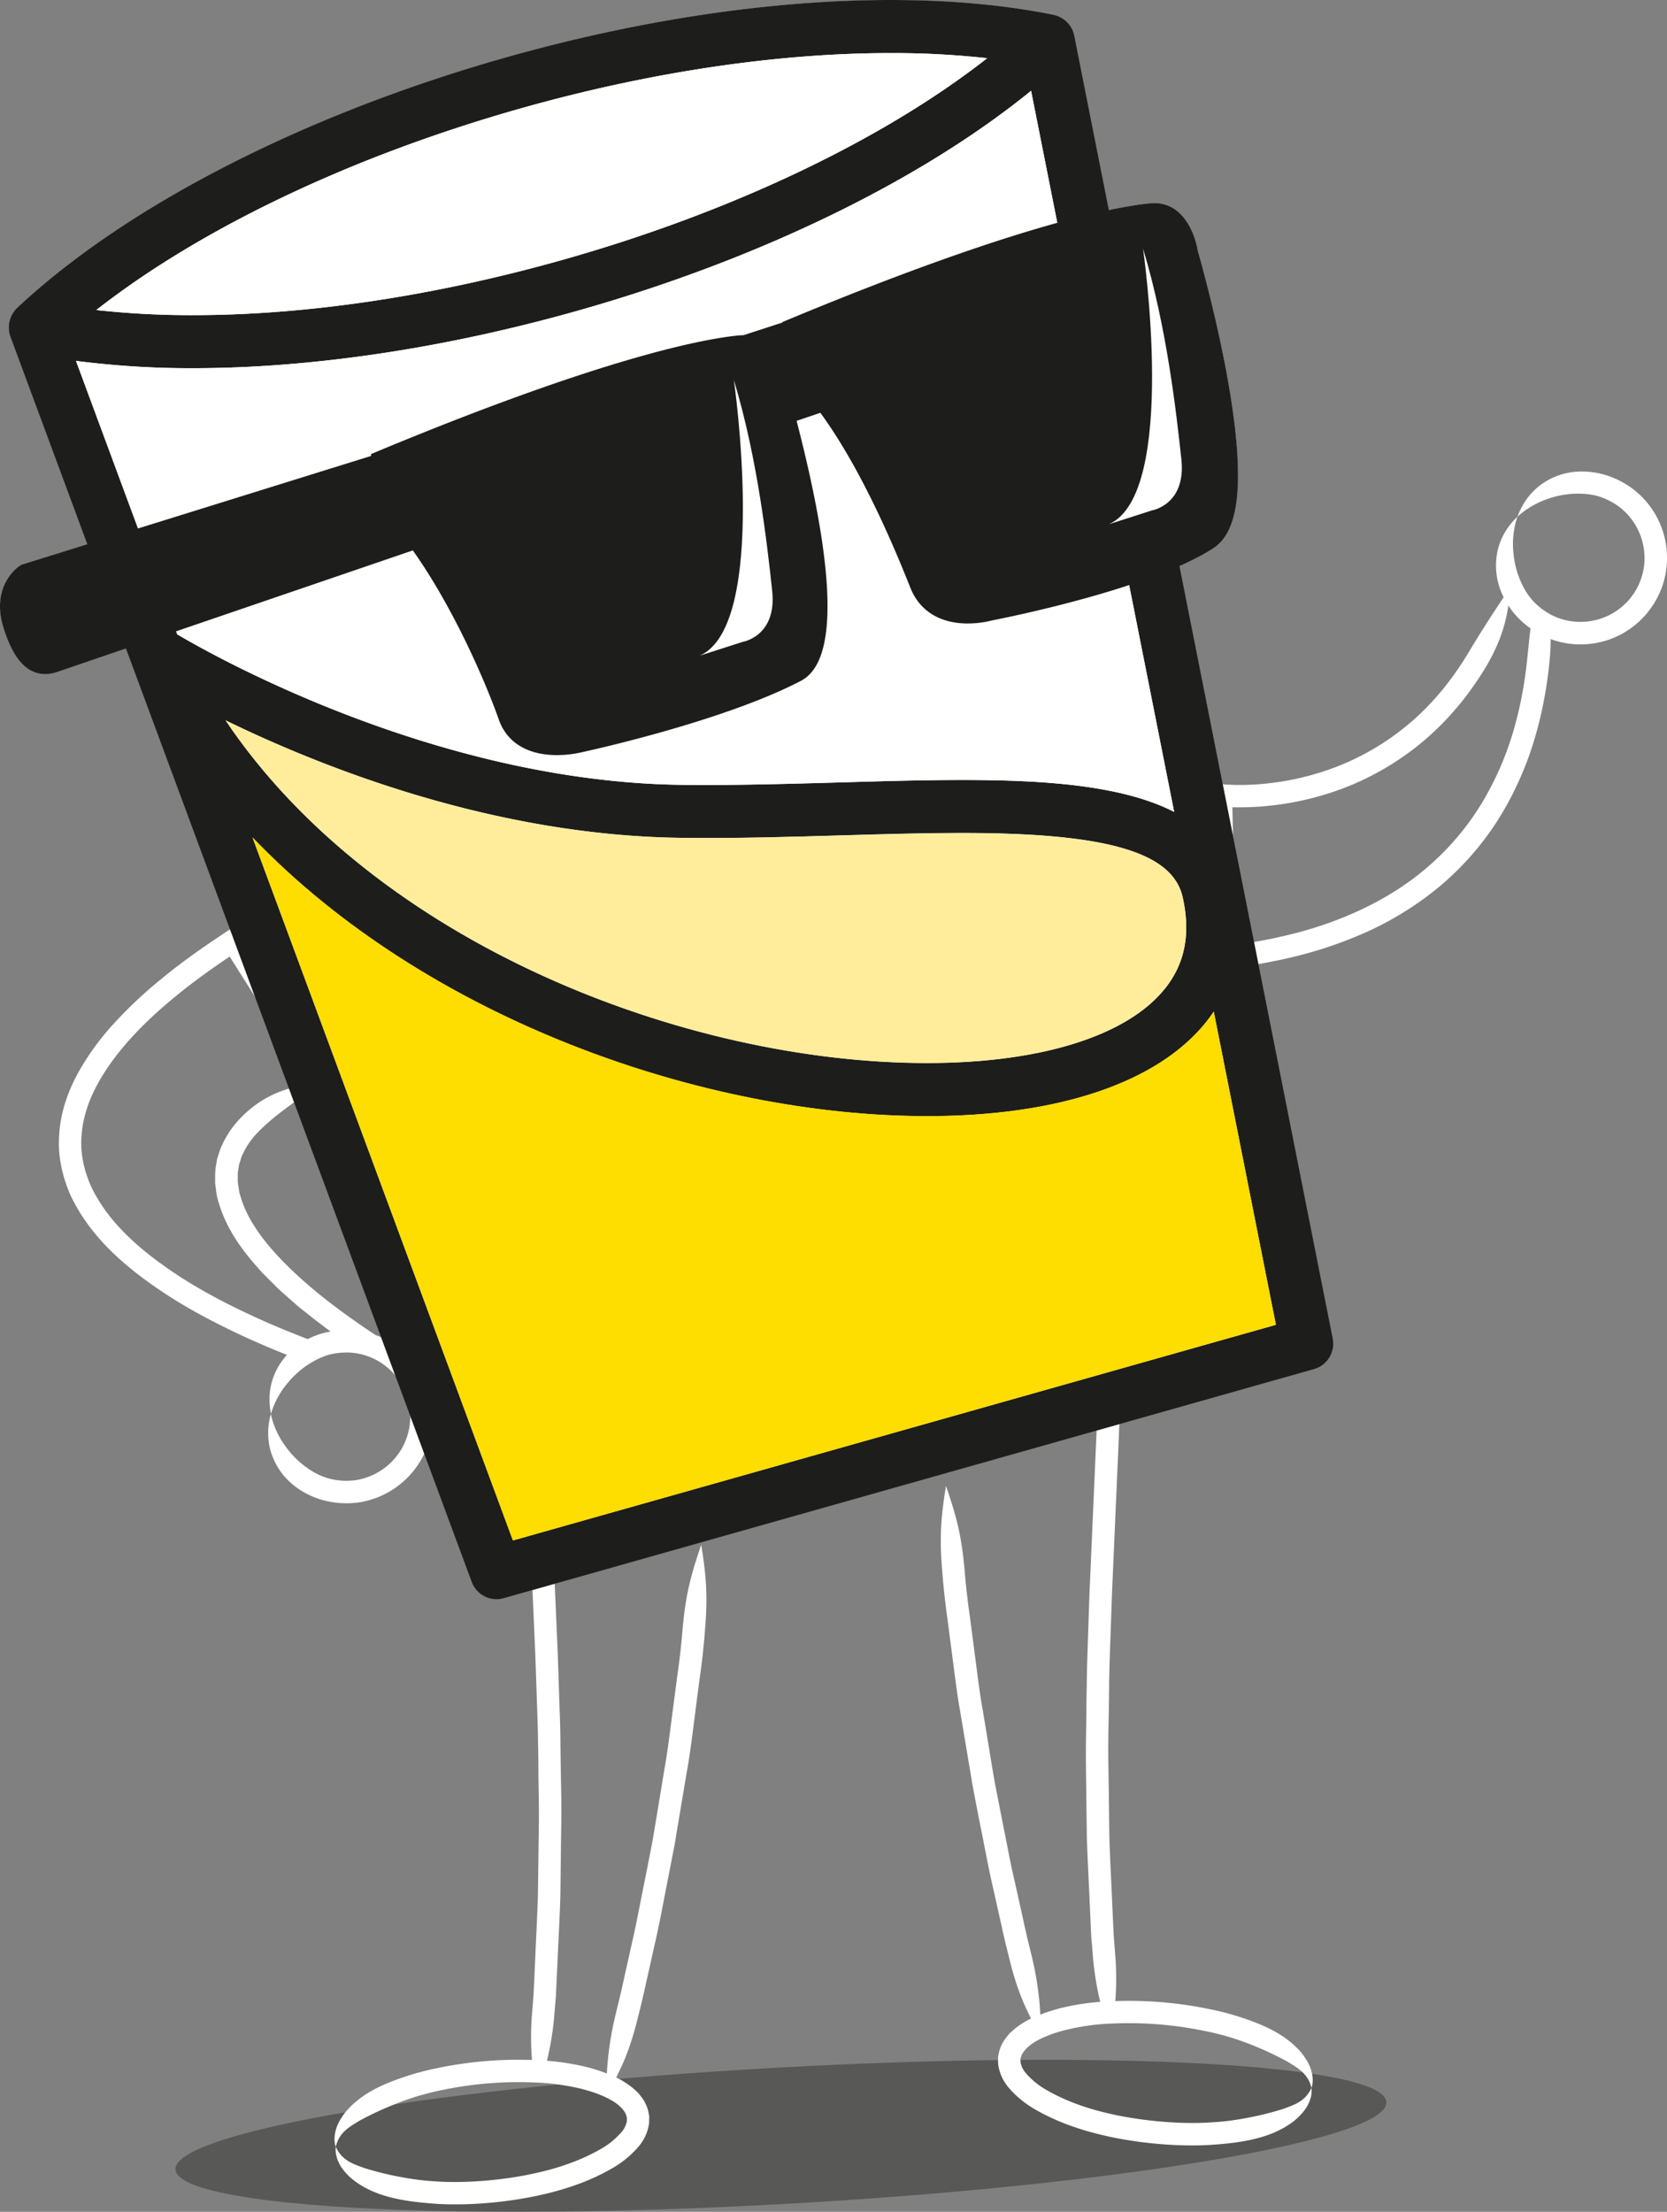 <svg xmlns="http://www.w3.org/2000/svg" viewBox="0 0 1139.47 1511.27"><rect x="0" y="0" width="1139.47" height="1511.27" fill="#808080" stroke="none"/><defs><style>.cls-1{isolation:isolate;}.cls-2{fill:#fff;}.cls-3,.cls-4{fill:#1d1d1b;}.cls-3{opacity:0.4;mix-blend-mode:multiply;}.cls-5{fill:#ffed9b;}.cls-6{fill:#fedd00;}</style></defs><title>Risorsa 1</title><g class="cls-1"><g id="Livello_2" data-name="Livello 2"><g id="Grafica"><path class="cls-2" d="M339.42,1092.54a18.08,18.08,0,0,1-16.87-11.75L86.16,442.9l-46.5,15.88a25.58,25.58,0,0,1-8.72,1.63c-16.4,0-24-17.76-28.28-31.11-9.33-29.11,10.08-42,10.91-42.57l1-.68L59.88,372,7.22,229.89a1.79,1.79,0,0,1-.06-.24c0-.07,0-.14,0-.21s-.09-.26-.14-.38-.14-.35-.19-.54a17.18,17.18,0,0,1-.42-2,1.56,1.56,0,0,0,0-.16.94.94,0,0,1,0-.18,17.91,17.91,0,0,1-.15-3.27l.06-.79a19.17,19.17,0,0,1,.48-3,1,1,0,0,0,0-.2l0-.11a18.84,18.84,0,0,1,1.18-3l.06-.16a1.57,1.57,0,0,1,.08-.2,1.18,1.18,0,0,1,.11-.16,1.57,1.57,0,0,0,.13-.19A17.61,17.61,0,0,1,10,212.41a19.1,19.1,0,0,1,1.75-1.91C86.43,140.66,208.2,78.29,345.89,39.38,436.73,13.71,527.64.14,608.79.14,649.55.14,687,3.57,720.12,10.33a17.34,17.34,0,0,1,2.44.68,17.58,17.58,0,0,1,3,1.42l.21.1.18.08.13.11a1,1,0,0,0,.18.14,17.74,17.74,0,0,1,2.59,2l.1.1.12.12A19.39,19.39,0,0,1,731,17.33l.17.24.29.41A17,17,0,0,1,733,20.82l.12.35a19,19,0,0,1,.68,1.89c.05.2.09.4.13.6L734,24a2.32,2.32,0,0,0,.08.24c0,.07,0,.14.07.21l23.67,119.26.14,0A260.76,260.76,0,0,1,786.45,139c.93-.09,1.85-.13,2.75-.13,17.77,0,26.93,17.37,29.38,32.25,6.61,23.52,18.56,69.35,24.33,112.2,7,51.54,2.68,80.45-13.48,91a167.69,167.69,0,0,1-23.26,12.25l-.1,0L910.84,914.54a18.1,18.1,0,0,1-12.76,20.82l-553.76,156.5A18.16,18.16,0,0,1,339.42,1092.54Z"/><path class="cls-2" d="M826.62,536.14l0,1.9c.06,2.55.12,5.05.18,7.54q.13,5.36.26,10.5.35,14.3.65,26.25c.38,15.95.71,28.84,1,38.95.58,23.36.83,33.82.83,33.82s.06,2.36.17,6.82l0,.86a4.56,4.56,0,0,0,.86-.06l2-.25,4.46-.54,10.37-1.28a355.44,355.44,0,0,0,35.22-6.5,283.65,283.65,0,0,0,49.33-16.39,218.71,218.71,0,0,0,52.58-32.5,197.85,197.85,0,0,0,42.1-49.43,226.32,226.32,0,0,0,23.81-56.2c1.26-4.58,2.35-9.08,3.35-13.48q.68-3.3,1.34-6.52c.36-2,.73-3.94,1.08-5.86.62-3.52,1.11-6.81,1.54-9.81.83-6,1.3-10.88,1.61-14.12.42-4.75.58-9.1.58-13.16a59.25,59.25,0,0,0,49.64-4.09,60.32,60.32,0,0,0,16.49-13.92c1.68-2.16,2.94-4,3.82-5.22s1.2-2,1.2-2a55.38,55.38,0,0,0,4.58-9.36,58.12,58.12,0,0,0,3.69-24.54,58.92,58.92,0,0,0-27.24-46.25,59.69,59.69,0,0,0-16.22-7.18,58.43,58.43,0,0,0-9.48-1.72c-13.49-1.24-24.07,2.51-32.05,8s-13.64,13.24-17.13,22.66a59.14,59.14,0,0,1,22.23-12.68,61.71,61.71,0,0,1,25.4-2.77c3.26.49,9.13.75,19,6.67A43.81,43.81,0,0,1,1124,378.47a42.44,42.44,0,0,1-2.69,18.16,41.08,41.08,0,0,1-3.38,7l-.88,1.52-2.85,3.87A45.12,45.12,0,0,1,1102,419.22a44.21,44.21,0,0,1-37.76,2.68,46,46,0,0,1-15.43-10.36,43.26,43.26,0,0,1-6.56-8.71,61.75,61.75,0,0,1-7.68-24.38,58.82,58.82,0,0,1,2.66-25.46c-7.23,7-12.06,15.24-13.85,24.81a47.34,47.34,0,0,0,4.44,30.25c-8.61,13-15.37,23.3-25.2,39.77-2.1,3.42-5.65,9-10.43,15.49-2.39,3.22-5.08,6.67-8,10.14q-1.78,2.06-3.63,4.15c-1.84,2-3.76,4.07-5.71,6.07-3.93,4-8.08,7.82-12.46,11.47a174.67,174.67,0,0,1-58.08,32.06,188.11,188.11,0,0,1-51.47,9.07c-2.66.09-5.3.11-7.85.07l-5.6-.2c-2.64-.13-5.35-.48-8.07-.79l-4-.46C826.25,534.51,826.71,535.6,826.62,536.14Zm18,109.46Zm-2.27-94h.25l2.11,0c2.81.05,5.67,0,8.58-.07A203.19,203.19,0,0,0,909,541.83,190.06,190.06,0,0,0,972.21,507c4.75-4,9.26-8.16,13.53-12.47q3.2-3.25,6.2-6.59l3.92-4.49c3.19-3.76,6.08-7.47,8.65-11,5.14-7,8.92-13,11.14-16.69,9.41-16.1,13.24-28.17,15.42-42a50.14,50.14,0,0,0,6.69,8.41,60.38,60.38,0,0,0,8.42,7.21l-.08.57c-.22,1.84-.43,3.72-.66,5.68-.41,3.93-.83,8.12-1.32,12.72-.32,3.08-.79,7.72-1.6,13.42-.41,2.85-.88,6-1.47,9.3-.34,1.82-.68,3.66-1,5.55s-.85,4.06-1.29,6.16c-.93,4.14-2,8.38-3.16,12.68a210.35,210.35,0,0,1-22.17,52.38,182.63,182.63,0,0,1-38.8,45.61c-30.62,26-67.92,39.29-95.57,45.74a340.29,340.29,0,0,1-33.72,6.25l-.71.1s0,0,0,0c0-.7,0-1.52-.07-2.48-.11-4.79-.29-12.11-.53-22.21s-.55-23-.94-38.95c-.2-8-.4-16.71-.63-26.25,0-1.19-.06-2.39-.08-3.6Zm0,0h0Zm0,0Z"/><path class="cls-3" d="M947.69,1436.34c1.27,25.72-183,56.86-411.57,69.55s-414.92,2.14-416.19-23.57,183-56.85,411.54-69.54S946.4,1410.62,947.69,1436.34Z"/><path class="cls-2" d="M646.61,1015.29c6.59,19.22,10.37,32.16,12.53,55.41.53,5.76,1.33,16.78,3.88,34.48,1.17,8.89,2.57,19.57,4,30.6s2.85,22.39,4.71,32.57c3.39,20.4,6,36.37,6,36.37s.81,4.77,2.09,12.42l5.8,29.62c2.36,11.48,4.59,24,7.23,35.58s5,22.25,6.74,30.23c2.83,13.1,4.54,19.32,5.43,23.17a218.5,218.5,0,0,1,6.1,40.78,118.32,118.32,0,0,1,20.29-5.86,173,173,0,0,1,20.65-2.86,202.6,202.6,0,0,1-5.1-32.09c-.24-2.91-.57-7.13-1.06-12.88-.27-5.76-.6-13-1-22-.55-13.27-1.46-29.2-2-45.64-.21-16.45-.43-33.4-.61-48.69s.29-28.9.33-38.71.23-15.79.23-15.79,0-7.16.37-18.61.9-27.23,1.48-44.53c1.52-34.5,3.3-75,4.35-99.06.62-13.42.91-19.88,1.1-23.85,1-23.41,4.08-36.58,9.67-56,4.17,19.75,6.33,33.18,5.59,56.68-.17,4-.45,10.44-1,23.89-1.06,24-2.84,64.5-4.35,99-.59,17.21-1.14,32.93-1.53,44.33s-.39,18.51-.39,18.51-.08,5.95-.21,15.69-.56,23.29-.29,38.46.43,32,.65,48.32c.51,16.31,1.4,32.11,1.94,45.27.4,8.92.73,16.16,1,21.87.44,5.71.77,9.91,1,12.78a198.34,198.34,0,0,1,.13,32.54,270.08,270.08,0,0,1,63.75,5.35,188.09,188.09,0,0,1,34.66,10.34c11.37,4.69,19.84,10.15,26.48,17.07a41,41,0,0,1,8.09,11.88c1.82,4.58,2.76,9.89,1.12,14.77-2.28-10-9.58-13.82-16.26-17.94A213.19,213.19,0,0,0,855.06,1397,178.57,178.57,0,0,0,823,1387.6a255.83,255.83,0,0,0-62.39-5l-4.17.17a159.74,159.74,0,0,0-21.91,2.9c-13.87,2.65-25.61,7.55-31.29,12.48s-5.35,8.21-5.56,8.15c0,0-.08.22-.21.66a10.83,10.83,0,0,1,.09,2,15.75,15.75,0,0,0,4,7.95,53.35,53.35,0,0,0,13.1,10.74,133.86,133.86,0,0,0,20.29,9.59c30.43,11.52,69.92,14.54,92.49,12.94a173,173,0,0,0,22.74-2.67A214.49,214.49,0,0,0,877,1441c7.36-2.73,15.24-5,19.44-14.42.67,5.09-1.3,10.13-4,14.27a40.93,40.93,0,0,1-10.26,10.07c-7.87,5.49-17.23,9.19-29.29,11.57-4.1.82-10.79,2.05-24.68,3-24.35,1.69-65.5-1.34-98.74-13.9a147.19,147.19,0,0,1-22.91-10.87,68.72,68.72,0,0,1-17-14.19,31.22,31.22,0,0,1-7.24-15.77c-.12-2.3-.13-4.1-.12-5.3.24-1.18.36-1.81.36-1.81a26,26,0,0,1,5.12-11.33c.77-1,1.6-2,2.52-3.07l3.13-2.79a57.17,57.17,0,0,1,11.43-7.25c-6-11.79-10.38-23-14.58-39.88-.91-3.88-2.67-10.14-5.55-23.33-1.79-8-4.2-18.81-6.82-30.45s-4.88-24.27-7.24-35.84-4.31-22.15-5.79-29.83c-1.29-7.72-2.08-12.53-2.08-12.53s-2.71-16.08-6.15-36.64c-1.89-10.25-3.36-21.71-4.79-32.83s-2.88-21.89-4-30.86c-2.55-17.85-3.33-29-3.8-34.81C642,1048.72,643.46,1035.13,646.61,1015.29Z"/><path class="cls-2" d="M248.94,1481.33a213.43,213.43,0,0,0,26.93,6.51,174.07,174.07,0,0,0,22.73,2.67c22.58,1.59,62.07-1.42,92.49-13a132.91,132.91,0,0,0,20.31-9.58,53.45,53.45,0,0,0,13.1-10.75,15.72,15.72,0,0,0,4-7.93,10.19,10.19,0,0,1,.1-2c-.14-.43-.21-.66-.21-.66-.21.06.27-3.16-5.57-8.14-5.67-4.93-17.42-9.83-31.28-12.49a161.47,161.47,0,0,0-21.9-2.9l-4.18-.17a255.87,255.87,0,0,0-62.4,5,179.28,179.28,0,0,0-32.09,9.44A215.59,215.59,0,0,0,245.76,1449c-6.69,4.11-14,7.91-16.26,17.94-1.64-4.87-.69-10.19,1.12-14.77a40.69,40.69,0,0,1,8.1-11.88c6.64-6.92,15.11-12.39,26.49-17.07a187.41,187.41,0,0,1,34.65-10.34,270.5,270.5,0,0,1,63.75-5.35,198.1,198.1,0,0,1,.14-32.54c.22-2.87.54-7.07,1-12.78.26-5.71.58-12.95,1-21.87.54-13.16,1.42-29,1.93-45.27.22-16.32.45-33.15.65-48.32S368,1218,368,1208.28s-.21-15.69-.21-15.69,0-7.1-.39-18.51-.93-27.12-1.53-44.34c-1.51-34.47-3.28-74.95-4.34-99-.58-13.45-.85-19.91-1-23.89-.73-23.5,1.42-36.94,5.59-56.68,5.59,19.47,8.7,32.63,9.67,56,.18,4,.48,10.43,1.1,23.85,1,24.05,2.83,64.57,4.33,99.07.58,17.28,1.1,33.06,1.5,44.51s.36,18.62.36,18.62.09,6,.23,15.78.58,23.42.34,38.71-.41,32.25-.61,48.69c-.51,16.43-1.41,32.37-2,45.64-.42,9-.76,16.28-1,22.05-.48,5.74-.82,10-1.07,12.87a201,201,0,0,1-5.1,32.09,173,173,0,0,1,20.65,2.86,117.21,117.21,0,0,1,20.29,5.85,218.69,218.69,0,0,1,6.1-40.78c.87-3.86,2.6-10.07,5.43-23.17,1.78-8,4.16-18.67,6.75-30.24s4.86-24.09,7.21-35.57,4.32-22,5.81-29.61c1.28-7.65,2.09-12.42,2.09-12.42s2.65-16,6-36.38c1.85-10.17,3.29-21.54,4.71-32.57s2.85-21.7,4-30.6c2.55-17.7,3.35-28.73,3.88-34.47,2.16-23.25,6-36.2,12.53-55.42,3.16,19.84,4.61,33.43,2.67,56.95-.46,5.81-1.25,17-3.8,34.79-1.18,9-2.59,19.75-4,30.87s-2.9,22.58-4.78,32.84c-3.46,20.54-6.15,36.63-6.15,36.63s-.81,4.81-2.08,12.53c-1.5,7.68-3.55,18.25-5.81,29.84s-4.59,24.2-7.24,35.84-5,22.42-6.81,30.44c-2.87,13.2-4.63,19.45-5.55,23.33-4.2,16.93-8.56,28.09-14.58,39.88a57,57,0,0,1,11.43,7.26l3.13,2.79c.92,1,1.75,2.1,2.53,3.07a24.94,24.94,0,0,1,3.39,5.68,23.15,23.15,0,0,1,1.72,5.67s.13.62.37,1.8c0,1.2,0,3-.12,5.29a31.09,31.09,0,0,1-7.24,15.77,68.42,68.42,0,0,1-17,14.19,147.56,147.56,0,0,1-22.91,10.87c-33.23,12.56-74.38,15.59-98.74,13.9-13.9-1-20.58-2.18-24.67-3-12.06-2.39-21.42-6.09-29.3-11.58a40.9,40.9,0,0,1-10.26-10.07c-2.67-4.14-4.63-9.17-4-14.27C233.69,1476.31,241.58,1478.61,248.94,1481.33Z"/><path class="cls-2" d="M40.47,775.29c.82-14.73,5.74-29.1,12.78-42A177.24,177.24,0,0,1,79,698.11a291.24,291.24,0,0,1,31.27-29.21c10.84-9,22-17.06,33.05-24.63l11.28-7.56,4.06-2.71,2-1.36c.32-.17.7-.57,1-.56l.65,1q2.59,4.1,5.14,8.17,5.6,8.92,11,17.49l18.36,29.31C209.19,708,214,720.71,220.35,739.91c-14.57-14-23.88-23.87-36.47-43.69-3.38-5.38-10.18-16.13-18.45-29.25L157,653.61l-1,.66-4,2.7c-10.74,7.37-21.57,15.23-32,23.83-20.81,17-40.69,36.92-53.27,59.84-6.23,11.41-10.31,23.59-11,35.63-1,12,1.85,23.71,6.44,34.17,9.83,20.91,26.44,36.47,41.18,48a303.47,303.47,0,0,0,38.13,24.94c9.6,5.3,15.15,8.05,15.15,8.05l7.38,3.63c5.1,2.43,12.94,6.2,24.2,11,6.27,2.63,13.68,5.66,22.2,8.92.36-.18.68-.37,1-.56a59.63,59.63,0,0,1,9-3.42c1.62-.4,3.51-.84,5.59-1.23-4.16-3-8.32-6.14-12.46-9.41l-9.78-7.78-9.51-8.4c-3.24-2.73-6.25-5.77-9.26-8.81s-6.14-6-8.88-9.32c-11.42-12.75-21.72-27.36-26.64-44.4-1.48-4.12-1.76-8.68-2.41-13,0-4.45-.18-8.85.75-13.15l.51-3.2.93-3.09,1-3.05.49-1.5.38-.85c.56-1.18,1.12-2.36,1.65-3.5A67.54,67.54,0,0,1,166.35,762a73.16,73.16,0,0,1,26.73-16.74,94.49,94.49,0,0,1,27.27-5.38c-8.62,5.24-15.2,10.24-22,15.26s-13.79,10.22-21.26,17.7a53.58,53.58,0,0,0-10.43,14.22l-1.23,2.56a8,8,0,0,0-.62,1.71l-.68,2.2-.71,2.21-.34,2.3c-.71,3-.52,6.27-.56,9.51.18,1.63.51,3.28.73,4.93a21,21,0,0,0,1.17,5c3.81,13.39,12.71,26.54,23.3,38.3,20.19,22.29,45.55,40.88,68.93,56.4a50.3,50.3,0,0,1,6.21,2.65A59.55,59.55,0,0,1,278,925.79c.3.19.61.38.9.55,5.8,3.58,11.34,7,16.73,10l15,8.57,3.41,1.93c-2.39,6.35,5.38-14.15-5.32,14.23l-.06,0-.13,0-.25-.06-.48-.11-1-.22-.3-.06c-.64,1.68-.37.95,0,0l-1.55-.37-6.89-1.66-3.23-.85a54.58,54.58,0,0,1,.84,10s0,.84,0,2.36c-.13,1.52-.26,3.72-.58,6.44a60.15,60.15,0,0,1-7,20.44,59.53,59.53,0,0,1-41.82,29.42,60.9,60.9,0,0,1-25-1.27,57,57,0,0,1-13.65-5.59c-11.74-6.78-18.21-15.94-21.59-25s-3.51-18.69-.93-28.39a59.11,59.11,0,0,0,10.86,23.17,61.73,61.73,0,0,0,19.15,16.91,43.68,43.68,0,0,0,10.12,4.09,46.06,46.06,0,0,0,18.56.92,44.27,44.27,0,0,0,31-21.77A45,45,0,0,0,280,974.24c.2-2,.35-3.66.46-4.79s0-1.76,0-1.76a40.77,40.77,0,0,0-.68-7.7,42.7,42.7,0,0,0-7.08-16.95,43.84,43.84,0,0,0-34.94-18.93c-11.51,0-16.67,2.84-19.72,4.11a61.48,61.48,0,0,0-20.33,15.48A59.13,59.13,0,0,0,185.2,966c-1.88-9.87-1.07-19.41,3-28.25a46.46,46.46,0,0,1,7.95-12c-5.06-2-9.7-3.94-13.84-5.67-11.55-4.9-19.63-8.78-24.88-11.29l-7.61-3.77s-5.74-2.82-15.72-8.32A319.53,319.53,0,0,1,94,870.52c-15.7-12.36-34-29-45.74-53.73C42.79,804.43,39.31,790,40.47,775.29Z"/><path class="cls-4" d="M6.64,228.57c.1.32.23.61.33.92,0,.15.06.31.11.45l315.33,850.9A18.12,18.12,0,0,0,344.36,1092L898.12,935.5a18.14,18.14,0,0,0,12.86-21L734.31,24.42c0-.15-.1-.3-.14-.45-.07-.32-.11-.64-.2-1a19.18,19.18,0,0,0-.68-1.9l-.12-.36a17,17,0,0,0-1.59-2.85c-.15-.22-.31-.44-.46-.66a19.64,19.64,0,0,0-2-2.29l-.22-.22a17.94,17.94,0,0,0-2.61-2c-.11-.06-.19-.17-.31-.24s-.26-.11-.39-.18a18.11,18.11,0,0,0-3-1.43h0a17.49,17.49,0,0,0-2.46-.69C687,3.43,649.58,0,608.79,0,527.62,0,436.7,13.57,345.85,39.24,208.14,78.16,86.35,140.54,11.7,210.39A18.87,18.87,0,0,0,10,212.26l0,.05a17.91,17.91,0,0,0-1.77,2.75c-.07.13-.17.23-.24.36s-.09.24-.14.37a19,19,0,0,0-1.19,3.07,2.57,2.57,0,0,1-.06.3,19.41,19.41,0,0,0-.48,3c0,.27,0,.53-.06.79a18.06,18.06,0,0,0,.15,3.28c0,.13.05.23.07.35A17.29,17.29,0,0,0,6.64,228.57Zm45.3,18a610.9,610.9,0,0,0,79.9,5c81.17,0,172.08-13.57,262.93-39.24,123.82-35,234.65-89,310-150.3l97.8,492.72c-35.71-18.35-89.36-21.83-144.84-21.83-26.52,0-54.16.81-83.43,1.66-35.62,1-72.61,2.1-108.43,1.67-167.25-2.08-319.71-88-344.73-102.82Zm744.24,429c-25.83,32.22-85,50.72-162.44,50.72h0c-165.23,0-377-81.63-479.53-234.11,66.08,32.21,183.17,78.68,311.26,80.27,36.53.47,74-.63,109.93-1.68,29-.85,56.38-1.64,82.38-1.64,98.72,0,143.78,13.12,150.64,43.89C814,638,810,658.45,796.19,675.64ZM608.79,36.27a589.31,589.31,0,0,1,66,3.5C603.46,95.6,500.24,144.86,384.91,177.45c-87.68,24.78-175.18,37.88-253.06,37.88a591.86,591.86,0,0,1-66-3.5C137.15,156,240.36,106.75,355.71,74.14,443.4,49.36,530.92,36.27,608.79,36.27Zm-436.19,536c119.23,124.4,308.93,190.39,461.11,190.39h0c89.76,0,157.5-22.85,190.73-64.31,1.85-2.31,3.56-4.71,5.19-7.13l42.47,214L350.61,1052.54Z"/><path class="cls-2" d="M121.18,433.45c25,14.8,177.48,100.74,344.73,102.82,35.82.43,72.81-.64,108.43-1.67,29.26-.85,56.91-1.66,83.43-1.66,55.48,0,109.13,3.48,144.84,21.83L704.81,62.05c-75.39,61.32-186.22,115.31-310,150.3C303.93,238,213,251.59,131.84,251.59a610.9,610.9,0,0,1-79.9-5Z"/><path class="cls-5" d="M808.4,613.1c-6.85-30.76-51.91-43.89-150.64-43.89-26,0-53.37.79-82.38,1.64-36,1-73.4,2.15-109.93,1.68-128.09-1.59-245.18-48.06-311.26-80.27,102.56,152.48,314.3,234.11,479.53,234.11h0c77.42,0,136.62-18.5,162.44-50.72C810,658.45,814,638,808.4,613.1Z"/><path class="cls-2" d="M355.71,74.14C240.36,106.75,137.15,156,65.83,211.83a591.86,591.86,0,0,0,66,3.5c77.89,0,165.39-13.09,253.06-37.87C500.24,144.86,603.46,95.6,674.77,39.77a589.31,589.31,0,0,0-66-3.5C530.92,36.27,443.4,49.36,355.71,74.14Z"/><path class="cls-6" d="M350.61,1052.54,872.15,905.15l-42.47-214c-1.63,2.42-3.34,4.81-5.19,7.13-33.23,41.46-101,64.3-190.73,64.31h0c-152.18,0-341.89-66-461.11-190.39Z"/><path class="cls-4" d="M13.5,386.61l1-.68,239.2-74.41-.1-1.25,6-2.51c155.85-64.68,223.59-76.5,245.48-78.58,1-.1,2-.12,3-.12l26.79-8.7,0-.34,6.07-2.52c155.9-64.7,223.6-76.51,245.47-78.58,21.27-2,30.17,19.41,32.28,32.23,6.7,23.83,18.59,69.6,24.33,112.21,7,51.61,2.66,80.56-13.54,91.12-43,28-143.08,47.82-151.18,49.39A67.24,67.24,0,0,1,661.48,426c-19,0-32.88-8.61-39.13-24.24C614.44,382,591,323.34,560.76,282.06l-16.25,5.48c27.14,104.73,28.15,164.48,3,177.64C494,493.11,400.81,513.32,397.17,514.1a76.12,76.12,0,0,1-16.46,1.84c-20.12,0-34.25-8.61-39.74-24.26-8.74-24.79-30.58-75.86-58.77-115.6L39.71,458.92a25.76,25.76,0,0,1-8.76,1.64c-16.49,0-24.12-17.82-28.42-31.21C-6.81,400.21,12.66,387.15,13.5,386.61Z"/><path class="cls-2" d="M758,358.19l29.33-9.43s23.56-3.75,20.18-35-9.89-90.14-26.2-143.93C781.32,169.8,805.54,337.22,758,358.19Z"/><path class="cls-2" d="M478.3,448l29.34-9.43s23.56-3.74,20.17-35-9.87-90.13-26.19-143.93C501.63,259.56,525.84,427,478.3,448Z"/></g></g></g></svg>